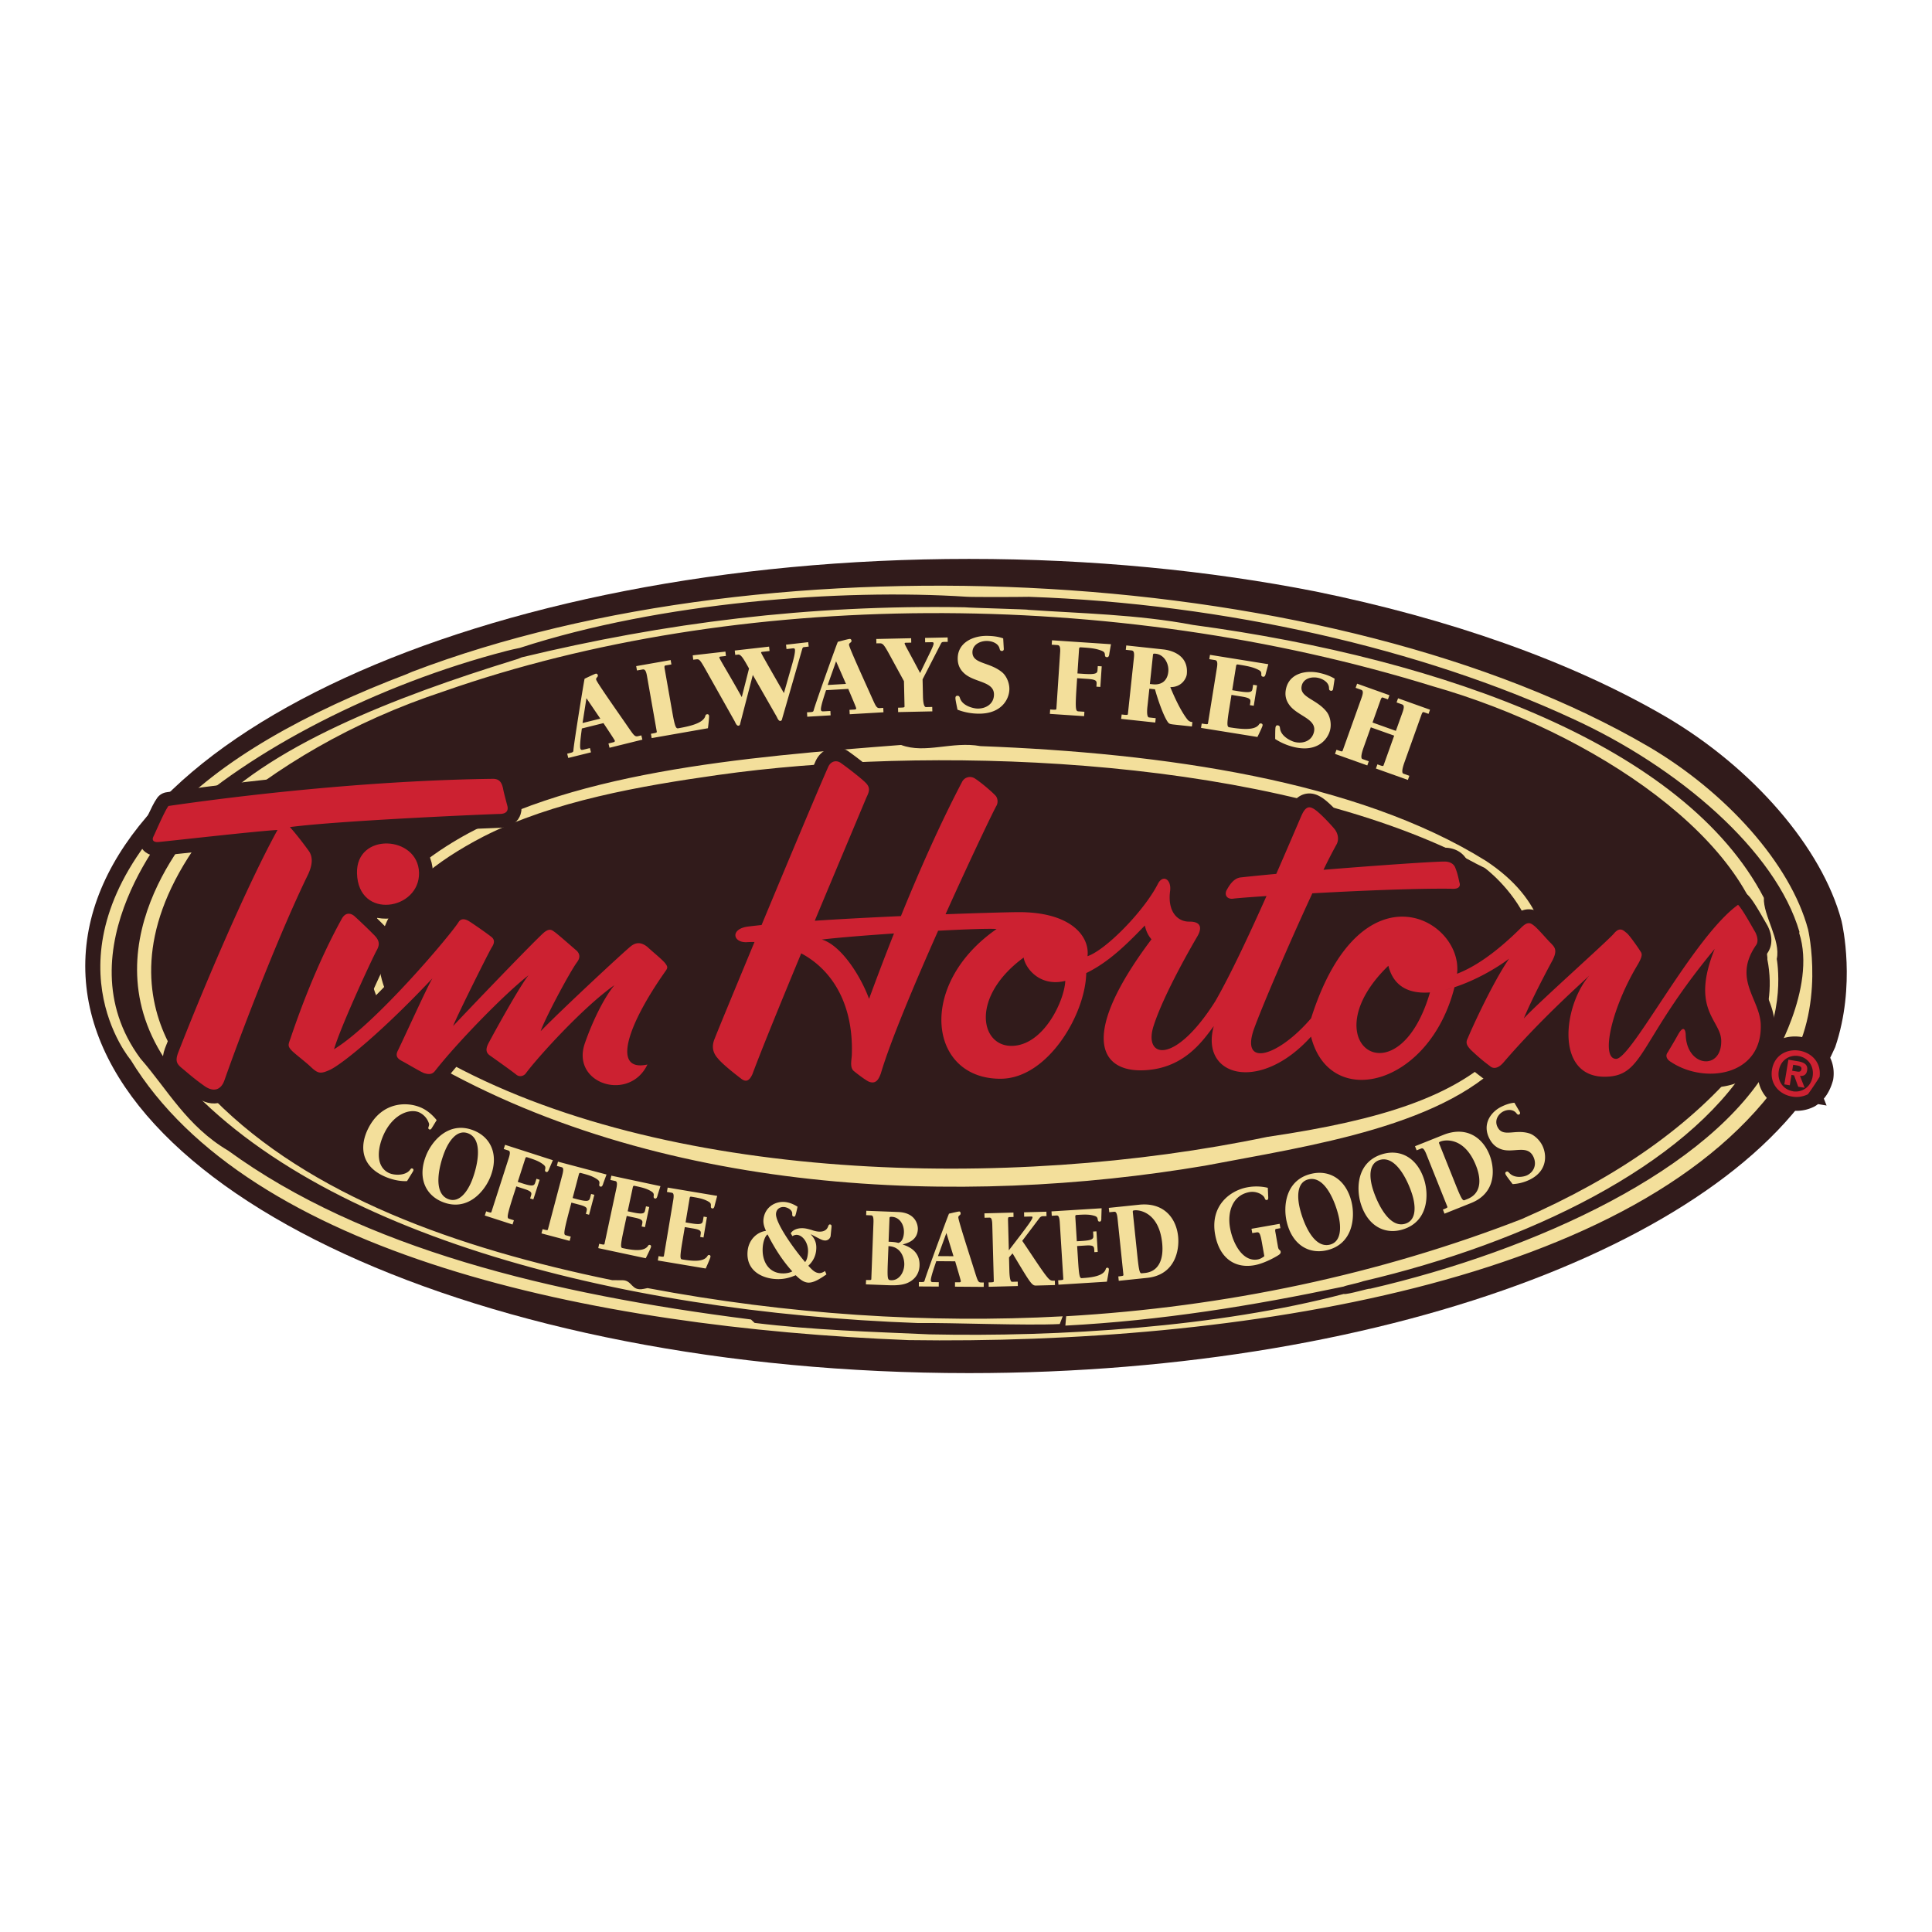 <svg xmlns="http://www.w3.org/2000/svg" width="2500" height="2500" viewBox="0 0 192.756 192.756"><path fill-rule="evenodd" clip-rule="evenodd" fill="#fff" d="M0 0h192.756v192.756H0V0z"/><path d="M183.1 104.467c2.088-6.153.717-12.213.643-12.524-.008-.034-.014-.067-.025-.104-1.936-7.241-8.805-15.214-17.498-20.318-9.6-5.604-21.688-9.799-34.955-12.509-10.621-2.091-22.311-3.25-34.584-3.25-48.673 0-88.175 18.197-88.175 40.616 0 22.42 39.502 40.617 88.175 40.617 42.657 0 78.27-13.978 86.419-32.528z" fill-rule="evenodd" clip-rule="evenodd" fill="#311b1b"/><path d="M178.088 107.1c-14.094 21.082-55.141 27.085-87.417 26.604-31.941-1.256-65.863-8.634-77.633-27.959 0 0-8.75-10.288 3.497-23.973 5.362-5.979 14.185-10.766 24.061-14.522l.525-.228c36.163-13.792 92.174-10.737 123.356 7.468 7.75 4.549 14.17 11.712 15.914 18.238 0 0 1.846 7.875-2.166 13.963l-.137.409zM64.606 128.513c13.96 2.635 27.998 3.545 41.421 2.817l-.297.769c-3.375.169-10.719-.142-14.167-.1-29.858-1.084-61.21-8.949-74.807-25.934l-.328-.424c-7.945-12.105 3.834-23.975 3.834-23.975 6.159-7.182 19.444-12.226 30.978-15.792l.432-.135.374-.155c14.314-3.452 28.636-5.263 44.193-4.995.606.06 6.567.208 6.301.25 5.146.358 10.934.456 16.488 1.512 25.273 3.396 49.111 12.154 56.955 27.227-.086 1.745 1.701 4.229 1.285 6.095 0 0 1.049 5.605-2.336 10.306l-.449.15c-6.314 10.183-22.094 17.866-38.467 21.695-.586.213-1.725.416-1.957.535-9.064 1.914-18.209 3.396-27.766 3.898l.078-.936c15.908-.919 31.227-4.174 45.449-9.693 9.682-4.227 17.006-9.438 22.1-15.655 0 0 3.592-4.387 2.41-10.252l.002-.173C175.33 83.925 158.867 73.01 143 68.483c-32.053-9.925-69.528-9.731-98.671.475-9.419 3.104-16.835 7.656-22.603 12.603C7 99.09 21.35 109.667 21.35 109.667c9.565 9.656 24.251 14.875 39.731 18.056l1.066.005c.959.037.843 1.12 2.069.864l.39-.079zm28.111 4.616c12.978.276 28.751-.713 41.347-4.03.346.095 2.717-.635 2.604-.512 16.553-3.834 34.1-11.902 40.025-22.563 0 0 4.598-7.416 2.814-12.93l.023-.124c-2.355-8.079-12.061-16.448-22.689-21.289-14.945-6.924-34.588-11.457-54.168-12.136-1.047.023-5.733.036-6.247-.008-12.463-.81-30.492.521-44.568 5.106l-.674.145-.606.146c-12.902 3.332-25.691 9.915-33.151 16.957 0 0-11.47 12.82-3.419 23.715 2.684 3.067 4.64 6.771 8.763 9.196 13.383 9.739 32.143 14.312 52.154 16.843l.364.343c5.995.726 11.581.88 17.428 1.141z" fill-rule="evenodd" clip-rule="evenodd" fill="#f3df9b"/><path d="M150.75 104.991c-6.078 7.389-20.178 9.324-30.549 11.313-24.065 4.066-54.71 3.127-78.43-11.011 0 0-12.894-10.869 2.756-20.856 11.646-7.439 29.784-8.91 45.373-10.113 2.428.914 5.107-.399 7.921.117 18.211.686 37.578 3.439 50.412 11.437 11.896 7.832 2.517 19.113 2.517 19.113zm-2.609-18.39c-1.17-.557-2.25-1.197-3.381-1.775-20.383-9.497-52.44-10.433-73.123-7.507-7.729 1.095-16.38 2.586-23.363 6.121-20.819 10.779-4.201 22.213-4.201 22.213 22.076 12.392 56.695 13.147 82.369 7.774 11.643-1.705 18.615-4.093 23.062-8.44 9.383-10.513-1.363-18.386-1.363-18.386z" fill-rule="evenodd" clip-rule="evenodd" fill="#f3df9b"/><path d="M175.672 102.251c-.072-2.599-2.801-4.503-.504-7.906.275-.336.207-.831-.035-1.327-.359-.606-1.318-2.363-1.729-2.745-4.463 3.209-10.617 15.351-12.156 15.369-1.592.021-.477-5.028 2.135-9.38.652-1.114.369-1.166.189-1.496-.178-.273-1.01-1.479-1.299-1.698-.291-.217-.645-.656-1.252.07-.605.727-7.553 6.902-8.988 8.469.746-1.836 2.371-4.898 2.857-5.791.543-1.058.193-1.332-.16-1.713-.352-.328-1.35-1.533-1.754-1.804-.35-.274-.639-.325-1.246.292-2.658 2.635-4.729 3.932-6.361 4.562.648-5.432-9.584-11.225-14.562 4.444-3.254 3.803-7.033 4.956-5.719 1.121.781-2.186 3.574-8.706 5.846-13.593 4.721-.26 10.426-.501 13.801-.455.451.034.713-.025.838-.19.088-.113.098-.266.029-.451l.004.021c-.121-.612-.246-1.071-.387-1.404l.006.016c-.129-.454-.541-.709-1.131-.705-1.393.018-6.885.403-12.049.823a50.65 50.65 0 0 1 1.305-2.536c.27-.5.139-1.11-.215-1.546-.41-.493-1.584-1.752-2.104-2.023-.461-.268-.799-.154-1.176.679-.529 1.223-1.439 3.365-2.52 5.832-1.383.128-2.604.25-3.529.353-.746.067-1.184.847-1.393 1.221l-.051.085-.004.008-.004.01c-.094.232-.08.446.047.604.133.16.363.232.641.193.283-.044 1.527-.142 3.316-.261-1.678 3.76-3.582 7.842-5.105 10.49-4.09 6.472-7.24 5.68-6.137 2.399 1.051-3.221 3.879-8.071 4.367-8.908.379-.668.475-1.445-.834-1.429-1.137.015-2.191-.968-1.906-3.074.139-1.164-.729-1.651-1.215-.705-1.35 2.674-5.168 6.594-7.027 7.228.23-1.94-1.604-4.464-7.064-4.394-1.268.016-3.904.09-7.1.208 2.534-5.635 4.859-10.479 5.102-10.864.16-.335.09-.776-.143-.996-.41-.437-1.516-1.363-2.039-1.688a.878.878 0 0 0-1.243.291c-2.199 4.186-4.276 8.875-6.129 13.442-2.877.129-5.888.286-8.596.464 2.269-5.437 4.413-10.518 5.151-12.293.271-.557.428-.947-.039-1.439-.47-.491-1.979-1.636-2.446-1.962-.464-.382-1.086-.262-1.352.406-.983 2.214-3.969 9.341-6.621 15.714a74.5 74.5 0 0 0-1.368.155c-1.814.245-1.491 1.68-.015 1.551.229-.01.454-.015.679-.012-2.111 5.078-3.855 9.307-3.945 9.571-.32.722-.302 1.386.286 2.043.529.659 2.039 1.802 2.387 2.072.408.273.746.215 1.068-.509.888-2.389 2.823-7.122 4.864-12.042 3.155 1.677 5.249 5.171 5.045 10.203-.042.552-.194 1.218.214 1.546.405.327 1.045.817 1.45 1.034.749.322 1.02-.235 1.231-.79.931-3.163 3.339-8.895 5.72-14.251 2.802-.15 5.139-.229 5.834-.172-8.04 5.581-6.758 15.027.465 14.938 4.66-.059 8.404-6.445 8.477-10.541 2.266-1.106 4.041-2.875 5.848-4.746.062.276.191.829.66 1.376-7.137 9.496-5.215 13.124-1.008 13.072 4.211-.054 6.123-2.954 7.225-4.407-1.4 5.053 4.619 6.694 9.703 1.043 1.85 7.388 11.795 4.998 14.312-4.929 2.045-.668 4.1-1.83 5.449-2.847-1.754 2.568-3.896 7.354-4.111 7.91-.271.503-.092.776.318 1.215.469.436 1.051.98 1.867 1.579.348.327.859.269 1.412-.402 3.859-4.475 7.859-7.958 8.525-8.63-2.648 3.076-3.422 10.17 1.586 10.107 3.926-.051 3.26-3.526 10.918-12.754-2.451 6.063.592 7.075.648 9.124.082 3.04-3.455 2.699-3.543-.565-.014-.443-.199-.993-.742-.046-.488.89-.816 1.394-1.033 1.782-.277.336-.152.721.312.991 3.362 2.23 9.089 1.385 8.952-3.707zm-88.964-2.596c-.921-2.478-2.88-5.388-4.715-5.917 1.628-.193 4.363-.415 7.199-.606a273.533 273.533 0 0 0-2.484 6.523zm14.241 4.692c-3.188.041-4.119-4.929 1.182-8.812.139.993 1.559 2.965 4.154 2.328-.096 2.019-2.181 6.445-5.336 6.484zm37.569-7.995c.539 2.166 2.184 2.816 4.152 2.661-3.238 11.086-12.012 4.949-4.152-2.661zm5.64 2.416c.254-.062.506-.134.764-.214a7.304 7.304 0 0 1-.764.214z" fill-rule="evenodd" clip-rule="evenodd" fill="#311b1b"/><path d="M175.672 102.251c-.072-2.599-2.801-4.503-.504-7.906.275-.336.207-.831-.035-1.327-.359-.606-1.318-2.363-1.729-2.745-4.463 3.209-10.617 15.351-12.156 15.369-1.592.021-.477-5.028 2.135-9.38.652-1.114.369-1.166.189-1.496-.178-.273-1.01-1.479-1.299-1.698-.291-.217-.645-.656-1.252.07-.605.727-7.553 6.902-8.988 8.469.746-1.836 2.371-4.898 2.857-5.791.543-1.058.193-1.332-.16-1.713-.352-.328-1.35-1.533-1.754-1.804-.35-.274-.639-.325-1.246.292-2.658 2.635-4.729 3.932-6.361 4.562.648-5.432-9.584-11.225-14.562 4.444-3.254 3.803-7.033 4.956-5.719 1.121.781-2.186 3.574-8.706 5.846-13.593 4.721-.26 10.426-.501 13.801-.455.451.034.713-.025.838-.19.088-.113.098-.266.029-.451l.004.021c-.121-.612-.246-1.071-.387-1.404l.006.016c-.129-.454-.541-.709-1.131-.705-1.393.018-6.885.403-12.049.823a50.65 50.65 0 0 1 1.305-2.536c.27-.5.139-1.11-.215-1.546-.41-.493-1.584-1.752-2.104-2.023-.461-.268-.799-.154-1.176.679-.529 1.223-1.439 3.365-2.52 5.832-1.383.128-2.604.25-3.529.353-.746.067-1.184.847-1.393 1.221l-.051.085-.004.008-.004.01c-.094.232-.08.446.047.604.133.16.363.232.641.193.283-.044 1.527-.142 3.316-.261-1.678 3.76-3.582 7.842-5.105 10.49-4.09 6.472-7.24 5.68-6.137 2.399 1.051-3.221 3.879-8.071 4.367-8.908.379-.668.475-1.445-.834-1.429-1.137.015-2.191-.968-1.906-3.074.139-1.164-.729-1.651-1.215-.705-1.35 2.674-5.168 6.594-7.027 7.228.23-1.94-1.604-4.464-7.064-4.394-1.268.016-3.904.09-7.1.208 2.534-5.635 4.859-10.479 5.102-10.864.16-.335.09-.776-.143-.996-.41-.437-1.516-1.363-2.039-1.688a.878.878 0 0 0-1.243.291c-2.199 4.186-4.276 8.875-6.129 13.442-2.877.129-5.888.286-8.596.464 2.269-5.437 4.413-10.518 5.151-12.293.271-.557.428-.947-.039-1.439-.47-.491-1.979-1.636-2.446-1.962-.464-.382-1.086-.262-1.352.406-.983 2.214-3.969 9.341-6.621 15.714a74.5 74.5 0 0 0-1.368.155c-1.814.245-1.491 1.68-.015 1.551.229-.01.454-.015.679-.012-2.111 5.078-3.855 9.307-3.945 9.571-.32.722-.302 1.386.286 2.043.529.659 2.039 1.802 2.387 2.072.408.273.746.215 1.068-.509.888-2.389 2.823-7.122 4.864-12.042 3.155 1.677 5.249 5.171 5.045 10.203-.042.552-.194 1.218.214 1.546.405.327 1.045.817 1.45 1.034.749.322 1.02-.235 1.231-.79.931-3.163 3.339-8.895 5.72-14.251 2.802-.15 5.139-.229 5.834-.172-8.04 5.581-6.758 15.027.465 14.938 4.66-.059 8.404-6.445 8.477-10.541 2.266-1.106 4.041-2.875 5.848-4.746.062.276.191.829.66 1.376-7.137 9.496-5.215 13.124-1.008 13.072 4.211-.054 6.123-2.954 7.225-4.407-1.4 5.053 4.619 6.694 9.703 1.043 1.85 7.388 11.795 4.998 14.312-4.929 2.045-.668 4.1-1.83 5.449-2.847-1.754 2.568-3.896 7.354-4.111 7.91-.271.503-.092.776.318 1.215.469.436 1.051.98 1.867 1.579.348.327.859.269 1.412-.402 3.859-4.475 7.859-7.958 8.525-8.63-2.648 3.076-3.422 10.17 1.586 10.107 3.926-.051 3.26-3.526 10.918-12.754-2.451 6.063.592 7.075.648 9.124.082 3.04-3.455 2.699-3.543-.565-.014-.443-.199-.993-.742-.046-.488.89-.816 1.394-1.033 1.782-.277.336-.152.721.312.991 3.362 2.23 9.089 1.385 8.952-3.707m-88.964-2.596c-.921-2.478-2.88-5.388-4.715-5.917 1.628-.193 4.363-.415 7.199-.606a273.533 273.533 0 0 0-2.484 6.523m14.241 4.692c-3.188.041-4.119-4.929 1.182-8.812.139.993 1.559 2.965 4.154 2.328-.096 2.019-2.181 6.445-5.336 6.484m37.569-7.995c.539 2.166 2.184 2.816 4.152 2.661-3.238 11.086-12.012 4.949-4.152-2.661m5.64 2.416c.254-.062.506-.134.764-.214a7.304 7.304 0 0 1-.764.214" fill="none" stroke="#311b1b" stroke-width="2.766" stroke-linecap="round" stroke-linejoin="round" stroke-miterlimit="2.613"/><path d="M16.805 80.413c10.002-1.451 21.98-2.581 32.37-2.709.75-.008.906.513 1.012.947.056.364.34 1.386.449 1.819.054.317-.005.728-.779.738-.797.01-15.981.655-20.935 1.311.702.766 1.628 2.01 1.943 2.461.296.501.384 1.182-.148 2.307-2.554 5.21-6.218 14.515-8.35 20.563-.287.759-.952 1.244-2.028.46-1.103-.785-1.704-1.348-2.232-1.775-.48-.403-.627-.697-.345-1.477 2.652-6.807 6.93-16.807 9.924-22.251-1.897.093-10.221 1.04-11.836 1.197-.397.049-.776-.083-.531-.565.243-.502 1.079-2.474 1.486-3.026z" fill-rule="evenodd" clip-rule="evenodd" fill="#311b1b"/><path d="M16.805 80.413c10.002-1.451 21.98-2.581 32.37-2.709.75-.008.906.513 1.012.947.056.364.34 1.386.449 1.819.054.317-.005.728-.779.738-.797.01-15.981.655-20.935 1.311.702.766 1.628 2.01 1.943 2.461.296.501.384 1.182-.148 2.307-2.554 5.21-6.218 14.515-8.35 20.563-.287.759-.952 1.244-2.028.46-1.103-.785-1.704-1.348-2.232-1.775-.48-.403-.627-.697-.345-1.477 2.652-6.807 6.93-16.807 9.924-22.251-1.897.093-10.221 1.04-11.836 1.197-.397.049-.776-.083-.531-.565.243-.502 1.079-2.474 1.486-3.026" fill="none" stroke="#311b1b" stroke-width="2.766" stroke-linecap="round" stroke-linejoin="round" stroke-miterlimit="2.613"/><path d="M35.617 87.132c-.113-4.126 6.087-3.792 6.19-.074.101 3.739-6.063 4.773-6.19.074z" fill-rule="evenodd" clip-rule="evenodd" fill="#311b1b"/><path d="M35.617 87.132c-.113-4.126 6.087-3.792 6.19-.074.101 3.739-6.063 4.773-6.19.074" fill="none" stroke="#311b1b" stroke-width="2.766" stroke-linecap="round" stroke-linejoin="round" stroke-miterlimit="2.613"/><path d="M37.333 93.294c.7.7.455 1.156.186 1.641-.537 1.033-3.548 7.524-4.19 9.747 4.198-2.562 11.764-11.577 12.435-12.704.227-.344.604-.325 1.009-.08.38.222 2.08 1.412 2.32 1.636.191.181.317.478-.044 1.007-.315.526-3.383 6.655-3.842 7.824 2.962-3.139 8.572-8.957 9.124-9.375.553-.416.769-.167 1.059.034.286.201 1.919 1.641 2.162 1.842.191.204.436.566.029 1.118-.77 1.037-3.311 5.837-3.633 6.89 2.304-2.356 8.388-7.997 8.984-8.461.576-.464 1.118-.379 1.67.07.529.495 1.489 1.259 1.781 1.643.292.385.225.476-.093.914-3.703 5.292-5.265 9.942-1.696 9.168-1.798 3.786-7.69 1.92-6.229-2.157.849-2.428 2.008-4.657 2.939-5.762-3.153 2.206-7.731 7.281-8.861 8.824-.228.276-.648.349-.935.102-.503-.403-2.178-1.59-2.658-1.929-.525-.382-.281-.907-.012-1.39.266-.507 3.014-5.535 3.899-6.596-2.364 1.832-7.042 6.634-9.31 9.514-.271.369-.599.418-1.143.242-.499-.222-1.714-.959-2.191-1.205-.451-.244-.694-.513-.358-1.112.998-2.09 2.99-6.491 3.416-7.137-5.174 5.493-9.032 8.552-10.187 9.114-.927.423-1.186.426-1.858-.181-.555-.542-1.466-1.216-1.946-1.665-.485-.495-.415-.611-.175-1.274 2.407-7.148 4.758-11.262 5.114-11.927.379-.689.9-.56 1.236-.29a52.495 52.495 0 0 1 1.998 1.915z" fill-rule="evenodd" clip-rule="evenodd" fill="#311b1b"/><path d="M37.333 93.294c.7.7.455 1.156.186 1.641-.537 1.033-3.548 7.524-4.19 9.747 4.198-2.562 11.764-11.577 12.435-12.704.227-.344.604-.325 1.009-.08.38.222 2.08 1.412 2.32 1.636.191.181.317.478-.044 1.007-.315.526-3.383 6.655-3.842 7.824 2.962-3.139 8.572-8.957 9.124-9.375.553-.416.769-.167 1.059.034.286.201 1.919 1.641 2.162 1.842.191.204.436.566.029 1.118-.77 1.037-3.311 5.837-3.633 6.89 2.304-2.356 8.388-7.997 8.984-8.461.576-.464 1.118-.379 1.67.07.529.495 1.489 1.259 1.781 1.643.292.385.225.476-.093.914-3.703 5.292-5.265 9.942-1.696 9.168-1.798 3.786-7.69 1.92-6.229-2.157.849-2.428 2.008-4.657 2.939-5.762-3.153 2.206-7.731 7.281-8.861 8.824-.228.276-.648.349-.935.102-.503-.403-2.178-1.59-2.658-1.929-.525-.382-.281-.907-.012-1.39.266-.507 3.014-5.535 3.899-6.596-2.364 1.832-7.042 6.634-9.31 9.514-.271.369-.599.418-1.143.242-.499-.222-1.714-.959-2.191-1.205-.451-.244-.694-.513-.358-1.112.998-2.09 2.99-6.491 3.416-7.137-5.174 5.493-9.032 8.552-10.187 9.114-.927.423-1.186.426-1.858-.181-.555-.542-1.466-1.216-1.946-1.665-.485-.495-.415-.611-.175-1.274 2.407-7.148 4.758-11.262 5.114-11.927.379-.689.9-.56 1.236-.29a52.495 52.495 0 0 1 1.998 1.915" fill="none" stroke="#311b1b" stroke-width="2.766" stroke-linecap="round" stroke-linejoin="round" stroke-miterlimit="2.613"/><path d="M178.568 108.279l-.545-.091.406-2.464.949.16c.656.11 1.012.356.918.919-.074.454-.373.572-.713.539l.469 1.187-.643-.108-.416-1.133-.258-.044-.167 1.035zm2.971-.837a28.245 28.245 0 0 1-1.16 1.731 2.533 2.533 0 0 1-1.592.23c-1.252-.212-2.234-1.241-1.994-2.687.238-1.444 1.492-2.098 2.746-1.889 1.225.21 2.193 1.21 2 2.615zm-2.25-.534c.242.042.395.016.439-.255.041-.255-.238-.319-.445-.356l-.379-.062-.098.591.483.082zm.162-1.545c-.934-.157-1.807.415-1.979 1.468-.174 1.054.467 1.89 1.402 2.039l-.002.008c.912.152 1.805-.426 1.975-1.477.174-1.052-.486-1.885-1.396-2.038z" fill-rule="evenodd" clip-rule="evenodd" fill="#311b1b"/><path d="M178.568 108.279l-.545-.091.406-2.464.949.16c.656.11 1.012.356.918.919-.074.454-.373.572-.713.539l.469 1.187-.643-.108-.416-1.133-.258-.044-.167 1.035zm.721-1.371c.242.042.396.015.439-.255.039-.254-.238-.319-.445-.356l-.379-.062-.098.591.483.082zm1.09 2.266c.58-.352.945-.956 1.16-1.731.193-1.405-.775-2.405-2-2.613-1.254-.209-2.508.444-2.746 1.889s.742 2.475 1.994 2.687a2.547 2.547 0 0 0 1.592-.232zm-.928-3.811c-.934-.157-1.807.415-1.979 1.468-.174 1.053.467 1.89 1.402 2.039l-.002.008c.912.152 1.805-.426 1.975-1.477.174-1.052-.486-1.885-1.396-2.038z" fill="none" stroke="#311b1b" stroke-width="2.766" stroke-miterlimit="2.613"/><path d="M43.16 112.418c-.085.127-.17.341-.338.259-.124-.062-.095-.163-.054-.284.048-.146.062-.218.015-.343a1.849 1.849 0 0 0-.908-1.043c-.906-.449-2.555.085-3.512 2.013-.686 1.386-.965 3.313.418 3.999.5.251 1.652.318 2.124-.299.075-.105.137-.19.26-.129.096.046.106.143.055.245-.072.145-.325.524-.606 1.001-.815.049-1.749-.209-2.454-.56-2.235-1.107-2.224-3.076-1.438-4.66 1.367-2.754 3.99-2.757 5.432-2.042.544.271 1.019.688 1.411 1.18l-.405.663zM44.352 114.929c.408-1.031 1.228-2.299 2.361-1.85 1.562.616.901 3.352.367 4.707-.41 1.028-1.236 2.293-2.368 1.844-1.565-.616-.897-3.349-.36-4.701zm-.183 4.998c2.459.974 4.172-1.034 4.758-2.516.864-2.183.059-3.942-1.675-4.629-2.457-.973-4.162 1.037-4.748 2.521-.864 2.18-.07 3.938 1.665 4.624zM50.759 115.538c.216-.671.066-.718-.072-.764l-.431-.137.134-.419 4.77 1.536-.328.769c-.07.147-.142.465-.328.405-.121-.041-.147-.121-.114-.256.055-.236.003-.327-.151-.461-.426-.344-.88-.504-1.59-.733-.132-.041-.188-.06-.245.116l-.748 2.322.516.166c1.045.338 1.138.186 1.234-.111l.116-.364.317.104-.629 1.956-.318-.101.062-.199c.109-.33.158-.485-.629-.738l-.813-.261-.208.648c-.774 2.399-.736 2.508-.503 2.583l.47.149-.137.421-2.766-.894.134-.418c.432.137.496.16.531.049l1.726-5.368zM56.108 117.2c.181-.682.029-.724-.113-.759l-.437-.116.111-.426 4.844 1.282-.289.784c-.06.152-.114.473-.305.424-.124-.033-.152-.114-.126-.251.044-.239-.015-.325-.175-.451-.443-.322-.906-.457-1.628-.647-.132-.034-.188-.05-.237.129l-.622 2.358.521.137c1.063.281 1.146.123 1.226-.178l.098-.366.322.085-.526 1.989-.322-.088.054-.201c.087-.333.129-.49-.669-.702l-.826-.219-.175.661c-.645 2.436-.604 2.541-.366 2.603l.475.127-.11.426-2.811-.746.111-.423c.436.116.502.132.534.021l1.441-5.453zM61.494 118.572c.147-.688-.007-.72-.152-.751l-.441-.095.093-.429 4.898 1.045-.251.798c-.051.155-.09.478-.284.436-.124-.025-.157-.103-.139-.242.034-.24-.031-.325-.196-.444-.458-.299-.927-.41-1.657-.567-.135-.028-.191-.038-.23.142l-.511 2.385.53.113c1.076.23 1.151.066 1.215-.237l.081-.372.325.07-.429 2.01-.328-.069.044-.204c.072-.338.106-.495-.699-.668l-.836-.179-.302 1.412c-.328 1.524-.315 1.752-.124 1.793.903.193 2.105.402 2.534-.19.06-.093.101-.145.207-.121.095.021.128.098.108.201-.031.135-.367.817-.524 1.127l-4.737-1.011.092-.432c.441.096.511.111.534-.003l1.179-5.518zM67.17 119.736c.116-.694-.039-.72-.183-.743l-.446-.074.071-.434 4.942.828-.214.808c-.046.154-.072.479-.266.446-.124-.021-.163-.098-.15-.234.021-.243-.044-.326-.214-.434-.472-.281-.945-.372-1.683-.494-.134-.022-.193-.033-.224.15l-.403 2.405.534.088c1.084.183 1.151.018 1.203-.289l.065-.377.328.054-.341 2.031-.328-.058.034-.203c.056-.343.085-.503-.731-.638l-.841-.142-.239 1.425c-.259 1.537-.235 1.765-.042 1.799.911.152 2.119.307 2.521-.306.057-.095.096-.146.202-.132.095.019.134.094.116.196-.023.137-.33.837-.472 1.151l-4.777-.8.073-.434c.446.075.513.085.534-.028l.931-5.561zM76.58 123.158c.686 1.345 1.488 2.618 2.469 3.689-.343.188-.812.225-1.172.188-1.244-.123-1.909-1.267-1.772-2.684.036-.355.177-.992.475-1.193zm2.479.173a.746.746 0 0 1 .467-.129c.635.062 1.175.916 1.084 1.814-.034.345-.095.676-.284.9-1.512-1.796-2.98-4.044-2.903-4.836.049-.495.444-.689.826-.653.292.031.802.256.792.671-.005.152.003.269.16.284.078.007.122-.023.147-.101.062-.124.19-.738.225-.885-.38-.248-.826-.432-1.265-.473-.95-.094-2.016.511-2.137 1.742-.041.412.09.797.253 1.137-.919.12-1.727.901-1.834 2.006-.184 1.863 1.28 2.658 2.619 2.789.771.075 1.435-.046 2.178-.368.343.335.733.688 1.2.735.616.059 1.339-.463 1.868-.816l-.144-.34c-.171.124-.397.227-.604.209-.438-.045-.696-.349-1.062-.733.436-.41.722-.905.784-1.548.067-.679-.115-1.128-.525-1.562l.02-.021c.986.514 1.089.581 1.332.606a.55.55 0 0 0 .614-.428l.083-.839c.018-.163.03-.312-.135-.328-.108-.01-.145.067-.186.168-.157.495-.608.578-.999.542a2.624 2.624 0 0 1-.647-.157c-.258-.073-.498-.143-.771-.171-.441-.041-1.032.049-1.324.498l.168.287zM88.641 124.327c1.333.051 1.602 1.297 1.579 1.865-.032.831-.56 1.563-1.295 1.535-.364-.013-.413-.016-.346-1.818l.062-1.582zm-2.225-3.091l.452.018c.147.005.304.01.278.714l-.214 5.639c-.002.113-.072.111-.524.096l-.018.438 2.103.08c.638.023 1.383.042 1.993-.201.679-.275 1.223-.847 1.256-1.747.046-1.236-.767-1.821-1.662-2.098l.003-.023c.603-.162 1.453-.464 1.491-1.527.007-.209-.054-1.634-1.979-1.705l-3.162-.122-.017.438zm2.33.286c.005-.14.152-.122.229-.119.736.028 1.241.718 1.21 1.571-.016.415-.166.955-.562 1.032-.281-.08-.586-.104-.968-.119l.091-2.365zM95.132 125.333l-1.551-.01.841-2.307.71 2.317zm.165.509c.201.684.565 1.902.565 1.981 0 .117-.119.113-.178.113l-.402-.002-.003.438 2.867.021.006-.438-.287-.003c-.283-.002-.332-.198-.619-1.102-.567-1.809-1.636-5.099-1.633-5.388.002-.22.227-.194.227-.39.003-.105-.046-.196-.134-.199-.129 0-.728.147-1.024.214-.119.241-2.243 5.995-2.424 6.64-.041.163-.08.186-.314.184l-.266-.003-.005.442 1.986.012.003-.438-.542-.006c-.137 0-.253 0-.253-.199.003-.379.514-1.774.544-1.891l1.886.014zM100.67 125.452l.033 1.329c.008.231.031 1.109.266 1.104l.57-.016.012.438-2.906.077-.014-.438c.451-.013.521-.013.52-.129L99 122.181c-.018-.708-.174-.703-.322-.697l-.451.01-.012-.438 2.896-.078.01.438-.371.011c-.139.005-.168.005-.182.224l.084 3.097c1.967-2.549 2.363-3.102 2.359-3.3-.004-.08-.053-.077-.23-.075l-.6.016-.01-.438 2.23-.06.01.441-.361.008c-.051.002-.217.006-.359.206l-1.701 2.253c1.043 1.522 2.254 3.444 2.688 3.826.191.169.311.152.564.147l.012.438-1.867.05c-.439.013-.545-.171-2.365-3.21l-.352.402zM105.734 121.958c-.045-.704-.199-.694-.348-.687l-.451.028-.027-.438 5-.312-.025.836c-.012.163.039.483-.158.495-.127.009-.18-.056-.199-.195-.035-.24-.115-.305-.309-.374-.521-.162-1.004-.145-1.746-.099-.137.008-.197.011-.186.197l.15 2.433.539-.033c1.1-.07 1.129-.245 1.107-.556l-.023-.381.334-.021.129 2.055-.334.021-.012-.21c-.023-.343-.033-.505-.857-.453l-.852.055.092 1.439c.098 1.559.168 1.772.365 1.763.922-.06 2.135-.181 2.387-.868.031-.107.057-.167.166-.172.098-.009.152.059.156.162.012.14-.131.888-.197 1.229l-4.834.302-.027-.439c.451-.025.52-.03.512-.146l-.352-5.631zM113.02 120.924c-.014-.15.045-.155.199-.171.471-.049 2.412.215 2.73 3.259.16 1.54-.279 2.844-1.725 2.994l-.311.03c-.197.021-.277-.19-.439-1.744l-.454-4.368zm-1.401 6.864l2.834-.295c2.787-.289 3.23-2.766 3.088-4.134-.193-1.86-1.453-3.417-3.887-3.164l-3.029.315.047.436.449-.046c.146-.016.303-.031.377.671l.584 5.61c.01.115-.059.12-.508.169l.045.438zM126.521 119.218c.021.338.033.475-.119.504-.117.02-.178-.039-.221-.174-.111-.343-.809-.738-1.516-.614-1.693.3-2.225 1.977-1.943 3.571.266 1.515 1.242 3.419 2.76 3.151.242-.042.469-.176.66-.328l-.244-1.375c-.178-1.015-.283-1.043-.582-.991l-.377.066-.078-.431 2.809-.495.074.434-.365.064c-.137.023-.166.029-.148.247l.271 1.539c.072.41.227.265.268.493.027.146-.068.234-.164.309-.07.06-1.34.847-2.471 1.046-1.945.343-3.49-.724-3.906-3.092-.508-2.891 1.541-4.39 3.244-4.688a4.884 4.884 0 0 1 2.016.054l.032.71zM129.678 120.534c-.258-1.079-.316-2.586.869-2.87 1.633-.39 2.662 2.229 3 3.646.26 1.078.307 2.588-.879 2.872-1.635.39-2.652-2.232-2.99-3.648zm2.717 4.2c2.572-.613 2.822-3.241 2.453-4.792-.543-2.283-2.213-3.264-4.027-2.83-2.572.614-2.814 3.238-2.443 4.789.542 2.285 2.202 3.267 4.017 2.833zM136.975 118.657c-.334-1.061-.492-2.559.668-2.924 1.604-.503 2.812 2.037 3.248 3.428.334 1.059.486 2.56-.678 2.926-1.602.504-2.801-2.041-3.238-3.43zm3.005 3.998c2.521-.79 2.59-3.43 2.111-4.949-.703-2.24-2.434-3.103-4.217-2.542-2.521.792-2.578 3.427-2.1 4.949.703 2.238 2.427 3.102 4.206 2.542zM143.592 114.104c-.057-.14-.004-.16.143-.22.439-.176 2.381-.454 3.518 2.39.576 1.438.512 2.81-.842 3.35l-.291.116c-.18.074-.316-.109-.896-1.559l-1.632-4.077zm.527 6.984l2.646-1.058c2.6-1.042 2.35-3.543 1.84-4.82-.695-1.739-2.332-2.89-4.602-1.981l-2.828 1.13.162.408.422-.165c.137-.057.279-.114.543.539l2.096 5.238c.041.108-.023.132-.441.3l.162.409zM151.619 110.922c.055.087.059.214-.045.266-.123.062-.191-.011-.273-.11-.338-.439-.924-.383-1.303-.196-.51.252-.924.882-.592 1.556.537 1.089 1.746.183 3.188.645.486.16 1.018.658 1.287 1.208.461.935.504 2.534-1.24 3.396a4.401 4.401 0 0 1-1.727.452c-.191-.253-.611-.795-.689-.95-.068-.145-.057-.229.068-.289.123-.062.205.039.297.135.549.581 1.482.366 1.771.222.645-.317 1.016-1.053.613-1.873-.59-1.192-1.963-.336-3.143-.705-.572-.183-.975-.552-1.258-1.133-.697-1.409.17-2.611 1.217-3.127.406-.199.84-.361 1.303-.397l.526.9zM59.894 71.699l-1.773.438.388-2.477 1.385 2.039zm.312.446c.4.604 1.117 1.677 1.135 1.754.029.114-.105.147-.172.163l-.462.114.106.428 3.277-.81-.103-.426-.328.08c-.325.08-.429-.098-.98-.89-1.094-1.588-3.128-4.465-3.197-4.746-.054-.214.211-.255.163-.446-.024-.101-.104-.175-.204-.152-.145.036-.795.351-1.115.503-.074.269-1.071 6.457-1.117 7.135-.005.167-.047.201-.315.269l-.305.075.106.426 2.268-.561-.106-.426-.617.153c-.157.038-.292.072-.341-.119-.09-.372.147-1.871.152-1.989l2.155-.535zM67.06 70.961c.269 1.535.374 1.741.604 1.701 1.071-.189 2.475-.483 2.699-1.203.028-.111.052-.173.175-.196.116-.018.184.038.201.142.026.137-.061.903-.108 1.251l-5.613.985-.075-.431c.523-.093.602-.106.583-.22l-.978-5.558c-.122-.694-.304-.661-.475-.632l-.523.093-.078-.434 3.44-.604.075.434-.512.09c-.159.026-.193.034-.177.253l.762 4.329zM80.684 64.509l-.446.052c-.103.013-.149.018-.201.195l-1.993 6.918c-.022.108-.044.238-.183.253-.206.022-.314-.336-.402-.478l-2.351-4.108-1.247 4.808c-.021.108-.042.237-.181.253-.206.023-.317-.336-.402-.478l-2.916-5.184c-.539-.95-.602-.991-.911-.955l-.287.033-.051-.436 3.264-.372.049.436-.529.061c-.046.005-.137.015-.129.084.019.173.767 1.331 2.24 3.958l.723-2.852c-.465-.82-.777-1.424-1.076-1.391l-.3.033-.049-.436 3.425-.39.049.438-.713.08c-.046.005-.139.015-.131.085.013.104 1.285 2.296 2.276 4.033l.857-3.005c.08-.3.279-1.01.243-1.329-.016-.15-.121-.14-.281-.122l-.562.064-.049-.436 2.216-.253.048.441zM84.403 68.235l-1.824.106.836-2.364.988 2.258zm.227.496c.282.668.79 1.854.795 1.936.005.115-.131.123-.201.126l-.473.028.025.439 3.368-.196-.023-.439-.335.021c-.335.019-.405-.175-.802-1.055-.787-1.76-2.258-4.962-2.276-5.251-.01-.22.255-.212.245-.408-.007-.104-.07-.193-.173-.186-.152.008-.846.199-1.189.287-.124.252-2.234 6.152-2.405 6.812-.037.162-.083.188-.359.206l-.312.016.025.441 2.33-.137-.023-.438-.635.036c-.163.011-.302.018-.312-.178-.023-.381.485-1.812.514-1.93l2.216-.13zM94.557 64.037l-.325.005c-.253.007-.276.031-.354.17l-1.832 3.566.037 1.665c.005.232.025 1.109.301 1.104l.625-.015.01.441-3.412.073-.007-.439c.565-.013.647-.013.645-.129l-.057-2.521-1.478-2.707c-.578-1.053-.661-1.074-1.02-1.066l-.252.005-.011-.438 3.479-.075.01.439-.475.01c-.15.002-.184.005-.184.075.003.127.437.834 1.543 2.949.918-1.927 1.354-2.701 1.347-2.954-.003-.129-.093-.126-.279-.122l-.565.01-.01-.438 2.253-.047.011.439zM100.148 64.734c.012.103-.049.217-.188.214-.162-.002-.193-.095-.229-.225-.115-.544-.758-.767-1.256-.774-.67-.013-1.439.353-1.455 1.104-.023 1.212 1.727.97 2.99 2.046.42.366.707 1.055.695 1.667-.021 1.04-.834 2.482-3.123 2.436a5.92 5.92 0 0 1-2.052-.397c-.062-.312-.211-.985-.206-1.161.003-.16.062-.23.222-.228.163.006.196.132.24.262.261.769 1.355 1.009 1.738 1.016.844.017 1.627-.466 1.645-1.377.027-1.332-1.873-1.206-2.907-2.083-.501-.425-.723-.937-.71-1.584.032-1.572 1.582-2.237 2.957-2.209.533.01 1.074.067 1.58.25l.059 1.043zM105.771 65.085c.047-.705-.137-.718-.312-.728l-.529-.036.029-.439 5.883.392-.146.826c-.033.16-.021.484-.252.469-.15-.01-.201-.083-.205-.222-.008-.245-.096-.32-.309-.416-.586-.235-1.152-.287-2.029-.343-.16-.011-.229-.016-.242.167l-.162 2.436.635.042c1.293.085 1.35-.085 1.369-.395l.025-.382.393.025-.137 2.054-.393-.025.014-.209c.023-.346.035-.505-.934-.57l-1.004-.067-.043.681c-.17 2.513-.094 2.611.191 2.629l.578.039-.027.439-3.416-.227.029-.439c.529.037.611.042.621-.075l.373-5.626zM115.035 65.32c.014-.126.117-.113.27-.098.861.093 1.342 1.017 1.256 1.809-.094.886-.666 1.334-1.541 1.241l-.297-.03.312-2.922zm-.363 3.391l.562.061c.258.958.852 2.694 1.297 3.291.133.176.248.188.697.237l1.688.181.049-.437c-.312-.033-.424-.162-.566-.35-.592-.785-1.197-2.059-1.639-3.141 1.195.011 1.609-.934 1.646-1.277.236-2.206-2.096-2.456-2.336-2.482l-3.703-.399-.047.438.529.057c.174.019.357.039.281.738l-.6 5.609c-.014.116-.094.106-.623.049l-.049.437 3.404.366.045-.436-.666-.073c-.275-.028-.184-.903-.156-1.132l.187-1.737zM121.416 66.602c.111-.694-.07-.725-.242-.753l-.523-.083.07-.433 5.818.934-.221.808c-.049.155-.068.48-.295.444-.148-.023-.193-.101-.184-.24.016-.243-.064-.328-.27-.441-.561-.289-1.119-.389-1.986-.529-.16-.025-.229-.039-.258.145l-.387 2.407.627.103c1.277.204 1.354.042 1.402-.268l.059-.377.389.065-.328 2.03-.387-.062.035-.206c.053-.343.078-.503-.881-.656l-.99-.16-.23 1.427c-.248 1.541-.213 1.768.014 1.804 1.072.173 2.494.356 2.943-.253.062-.096.105-.147.232-.127.113.019.16.096.145.199-.023.137-.359.834-.514 1.148l-5.627-.906.068-.434c.527.084.607.098.625-.015l.896-5.571zM133.002 68.747c-.014.103-.098.204-.23.172-.16-.035-.17-.134-.176-.266-.002-.56-.586-.908-1.068-1.019-.656-.153-1.484.046-1.654.779-.273 1.182 1.488 1.306 2.5 2.621.336.444.475 1.177.336 1.773-.234 1.014-1.328 2.255-3.559 1.738a5.997 5.997 0 0 1-1.926-.814c.004-.32-.002-1.01.037-1.18.039-.157.109-.211.266-.174.158.038.162.169.182.304.098.806 1.117 1.267 1.488 1.355.822.188 1.688-.119 1.896-1.008.299-1.296-1.584-1.567-2.414-2.638-.404-.521-.512-1.068-.367-1.698.355-1.533 2.01-1.86 3.352-1.549.52.12 1.035.287 1.492.571l-.155 1.033zM139.939 71.046c.236-.663.062-.725-.102-.785l-.5-.178.148-.416 3.189 1.141-.148.413-.393-.139c-.15-.054-.186-.067-.281.134l-1.727 4.833c-.076.217-.373 1.044-.109 1.138l.596.214-.148.413-3.188-1.138.148-.416c.498.181.576.207.615.098l1.059-2.962-2.332-.831-.723 2.025c-.076.217-.373 1.045-.113 1.138l.633.225-.146.414-3.225-1.151.15-.413c.498.178.576.206.613.098l1.9-5.313c.234-.664.061-.728-.102-.784l-.5-.179.146-.415 3.225 1.151-.15.415-.424-.153c-.152-.054-.186-.066-.281.132l-.832 2.331 2.33.833.672-1.873z" fill-rule="evenodd" clip-rule="evenodd" fill="#f3df9b"/><path d="M175.672 102.251c-.072-2.599-2.801-4.503-.504-7.906.275-.336.207-.831-.035-1.327-.359-.606-1.318-2.363-1.729-2.745-4.463 3.209-10.617 15.351-12.156 15.369-1.592.021-.477-5.028 2.135-9.38.652-1.114.369-1.166.189-1.496-.178-.273-1.01-1.479-1.299-1.698-.291-.217-.645-.656-1.252.07-.605.727-7.553 6.902-8.988 8.469.746-1.836 2.371-4.898 2.857-5.791.543-1.058.193-1.332-.16-1.713-.352-.328-1.35-1.533-1.754-1.804-.35-.274-.639-.325-1.246.292-2.658 2.635-4.729 3.932-6.361 4.562.648-5.432-9.584-11.225-14.562 4.444-3.254 3.803-7.033 4.956-5.719 1.121.781-2.186 3.574-8.706 5.846-13.593 4.721-.26 10.426-.501 13.801-.455.451.034.713-.025.838-.19.088-.113.098-.266.029-.451l.004.021c-.121-.612-.246-1.071-.387-1.404l.006.016c-.129-.454-.541-.709-1.131-.705-1.393.018-6.885.403-12.049.823a50.65 50.65 0 0 1 1.305-2.536c.27-.5.139-1.11-.215-1.546-.41-.493-1.584-1.752-2.104-2.023-.461-.268-.799-.154-1.176.679-.529 1.223-1.439 3.365-2.52 5.832-1.383.128-2.604.25-3.529.353-.746.067-1.184.847-1.393 1.221l-.051.085-.004.008-.004.01c-.094.232-.08.446.047.604.133.16.363.232.641.193.283-.044 1.527-.142 3.316-.261-1.678 3.76-3.582 7.842-5.105 10.49-4.09 6.472-7.24 5.68-6.137 2.399 1.051-3.221 3.879-8.071 4.367-8.908.379-.668.475-1.445-.834-1.429-1.137.015-2.191-.968-1.906-3.074.139-1.164-.729-1.651-1.215-.705-1.35 2.674-5.168 6.594-7.027 7.228.23-1.94-1.604-4.464-7.064-4.394-1.268.016-3.904.09-7.1.208 2.534-5.635 4.859-10.479 5.102-10.864.16-.335.09-.776-.143-.996-.41-.437-1.516-1.363-2.039-1.688a.878.878 0 0 0-1.243.291c-2.199 4.186-4.276 8.875-6.129 13.442-2.877.129-5.888.286-8.596.464 2.269-5.437 4.413-10.518 5.151-12.293.271-.557.428-.947-.039-1.439-.47-.491-1.979-1.636-2.446-1.962-.464-.382-1.086-.262-1.352.406-.983 2.214-3.969 9.341-6.621 15.714a74.5 74.5 0 0 0-1.368.155c-1.814.245-1.491 1.68-.015 1.551.229-.01.454-.015.679-.012-2.111 5.078-3.855 9.307-3.945 9.571-.32.722-.302 1.386.286 2.043.529.659 2.039 1.802 2.387 2.072.408.273.746.215 1.068-.509.888-2.389 2.823-7.122 4.864-12.042 3.155 1.677 5.249 5.171 5.045 10.203-.042.552-.194 1.218.214 1.546.405.327 1.045.817 1.45 1.034.749.322 1.02-.235 1.231-.79.931-3.163 3.339-8.895 5.72-14.251 2.802-.15 5.139-.229 5.834-.172-8.04 5.581-6.758 15.027.465 14.938 4.66-.059 8.404-6.445 8.477-10.541 2.266-1.106 4.041-2.875 5.848-4.746.062.276.191.829.66 1.376-7.137 9.496-5.215 13.124-1.008 13.072 4.211-.054 6.123-2.954 7.225-4.407-1.4 5.053 4.619 6.694 9.703 1.043 1.85 7.388 11.795 4.998 14.312-4.929 2.045-.668 4.1-1.83 5.449-2.847-1.754 2.568-3.896 7.354-4.111 7.91-.271.503-.092.776.318 1.215.469.436 1.051.98 1.867 1.579.348.327.859.269 1.412-.402 3.859-4.475 7.859-7.958 8.525-8.63-2.648 3.076-3.422 10.17 1.586 10.107 3.926-.051 3.26-3.526 10.918-12.754-2.451 6.063.592 7.075.648 9.124.082 3.04-3.455 2.699-3.543-.565-.014-.443-.199-.993-.742-.046-.488.89-.816 1.394-1.033 1.782-.277.336-.152.721.312.991 3.362 2.23 9.089 1.385 8.952-3.707zm-88.964-2.596c-.921-2.478-2.88-5.388-4.715-5.917 1.628-.193 4.363-.415 7.199-.606a273.533 273.533 0 0 0-2.484 6.523zm14.241 4.692c-3.188.041-4.119-4.929 1.182-8.812.139.993 1.559 2.965 4.154 2.328-.096 2.019-2.181 6.445-5.336 6.484zm37.569-7.995c.539 2.166 2.184 2.816 4.152 2.661-3.238 11.086-12.012 4.949-4.152-2.661zm5.64 2.416c.254-.062.506-.134.764-.214a7.304 7.304 0 0 1-.764.214zM16.805 80.413c10.002-1.451 21.98-2.581 32.37-2.709.75-.008.906.513 1.012.947.056.364.34 1.386.449 1.819.054.317-.005.728-.779.738-.797.01-15.981.655-20.935 1.311.702.766 1.628 2.01 1.943 2.461.296.501.384 1.182-.148 2.307-2.554 5.21-6.218 14.515-8.35 20.563-.287.759-.952 1.244-2.028.46-1.103-.785-1.704-1.348-2.232-1.775-.48-.403-.627-.697-.345-1.477 2.652-6.807 6.93-16.807 9.924-22.251-1.897.093-10.221 1.04-11.836 1.197-.397.049-.776-.083-.531-.565.243-.502 1.079-2.474 1.486-3.026z" fill-rule="evenodd" clip-rule="evenodd" fill="#cc2131"/><path d="M35.617 87.132c-.113-4.126 6.087-3.792 6.19-.074.101 3.739-6.063 4.773-6.19.074z" fill-rule="evenodd" clip-rule="evenodd" fill="#cc2131"/><path d="M37.333 93.294c.7.7.455 1.156.186 1.641-.537 1.033-3.548 7.524-4.19 9.747 4.198-2.562 11.764-11.577 12.435-12.704.227-.344.604-.325 1.009-.08.38.222 2.08 1.412 2.32 1.636.191.181.317.478-.044 1.007-.315.526-3.383 6.655-3.842 7.824 2.962-3.139 8.572-8.957 9.124-9.375.553-.416.769-.167 1.059.034.286.201 1.919 1.641 2.162 1.842.191.204.436.566.029 1.118-.77 1.037-3.311 5.837-3.633 6.89 2.304-2.356 8.388-7.997 8.984-8.461.576-.464 1.118-.379 1.67.07.529.495 1.489 1.259 1.781 1.643.292.385.225.476-.093.914-3.703 5.292-5.265 9.942-1.696 9.168-1.798 3.786-7.69 1.92-6.229-2.157.849-2.428 2.008-4.657 2.939-5.762-3.153 2.206-7.731 7.281-8.861 8.824-.228.276-.648.349-.935.102-.503-.403-2.178-1.59-2.658-1.929-.525-.382-.281-.907-.012-1.39.266-.507 3.014-5.535 3.899-6.596-2.364 1.832-7.042 6.634-9.31 9.514-.271.369-.599.418-1.143.242-.499-.222-1.714-.959-2.191-1.205-.451-.244-.694-.513-.358-1.112.998-2.09 2.99-6.491 3.416-7.137-5.174 5.493-9.032 8.552-10.187 9.114-.927.423-1.186.426-1.858-.181-.555-.542-1.466-1.216-1.946-1.665-.485-.495-.415-.611-.175-1.274 2.407-7.148 4.758-11.262 5.114-11.927.379-.689.9-.56 1.236-.29a52.495 52.495 0 0 1 1.998 1.915zM178.568 108.279l-.545-.091.406-2.464.949.16c.656.11 1.012.356.918.919-.074.454-.373.572-.713.539l.469 1.187-.643-.108-.416-1.133-.258-.044-.167 1.035zm2.971-.837a28.245 28.245 0 0 1-1.16 1.731 2.533 2.533 0 0 1-1.592.23c-1.252-.212-2.234-1.241-1.994-2.687.238-1.444 1.492-2.098 2.746-1.889 1.225.21 2.193 1.21 2 2.615zm-2.25-.534c.242.042.395.016.439-.255.041-.255-.238-.319-.445-.356l-.379-.062-.098.591.483.082zm.162-1.545c-.934-.157-1.807.415-1.979 1.468-.174 1.054.467 1.89 1.402 2.039l-.002.008c.912.152 1.805-.426 1.975-1.477.174-1.052-.486-1.885-1.396-2.038z" fill-rule="evenodd" clip-rule="evenodd" fill="#cc2131"/></svg>